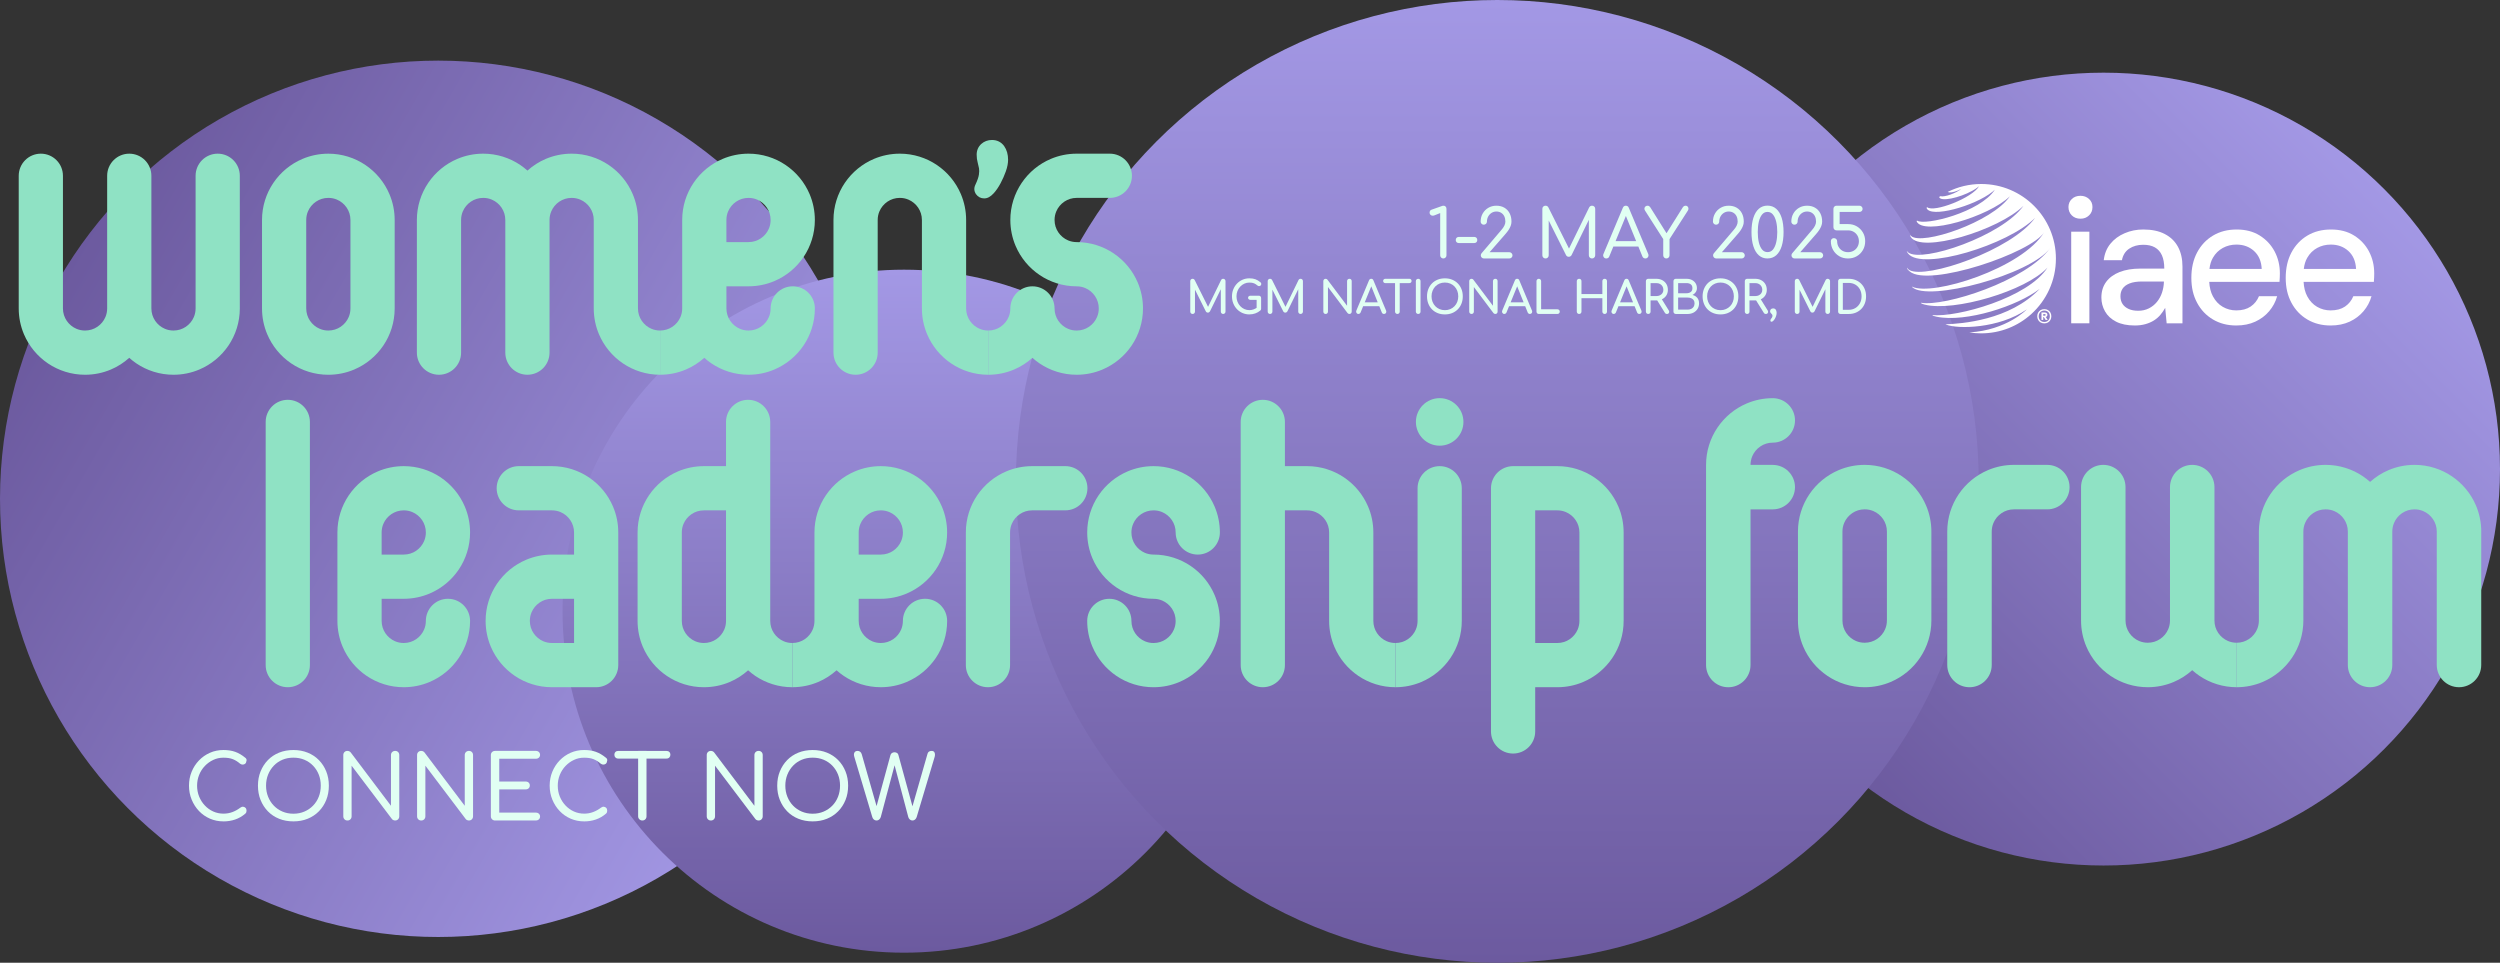 <?xml version="1.0" encoding="UTF-8"?> <svg xmlns="http://www.w3.org/2000/svg" xmlns:xlink="http://www.w3.org/1999/xlink" id="Layer_1" data-name="Layer 1" viewBox="0 0 1998 769.44"><rect x="0" y="0" width="1998" height="769.44" fill="#333333" stroke="none"/><defs><style> .cls-1 { fill: url(#linear-gradient); } .cls-1, .cls-2, .cls-3, .cls-4, .cls-5, .cls-6, .cls-7 { stroke-width: 0px; } .cls-2 { fill: url(#linear-gradient-2); } .cls-3 { fill: url(#linear-gradient-3); } .cls-4 { fill: #8fe2c4; } .cls-5 { fill: #fff; } .cls-6 { fill: url(#linear-gradient-4); } .cls-7 { fill: #e1fff3; } </style><linearGradient id="linear-gradient" x1="1457.16" y1="598.92" x2="1905.21" y2="150.88" gradientUnits="userSpaceOnUse"><stop offset="0" stop-color="#6c5a9f"></stop><stop offset="1" stop-color="#a398e5"></stop></linearGradient><linearGradient id="linear-gradient-2" x1="46.87" y1="223.52" x2="653.52" y2="573.78" gradientUnits="userSpaceOnUse"><stop offset="0" stop-color="#6c5a9f"></stop><stop offset="1" stop-color="#a398e5"></stop></linearGradient><linearGradient id="linear-gradient-3" x1="722.52" y1="761.39" x2="722.52" y2="215.53" xlink:href="#linear-gradient"></linearGradient><linearGradient id="linear-gradient-4" x1="1196.65" y1="0" x2="1196.65" y2="769.44" gradientUnits="userSpaceOnUse"><stop offset="0" stop-color="#a398e5"></stop><stop offset="1" stop-color="#6c5a9f"></stop></linearGradient></defs><g><circle class="cls-1" cx="1681.18" cy="374.9" r="316.82"></circle><circle class="cls-2" cx="350.2" cy="398.65" r="350.2"></circle><circle class="cls-3" cx="722.52" cy="488.46" r="272.93"></circle><circle class="cls-6" cx="1196.65" cy="384.72" r="384.72"></circle></g><g><g><path class="cls-7" d="M953.13,250.92c-.53,0-.97-.18-1.33-.54-.36-.36-.54-.8-.54-1.33v-24.37c0-.55.18-1,.54-1.35.36-.35.8-.52,1.33-.52.72,0,1.27.34,1.66,1.01l11.27,22.57h-1.15l10.98-22.57c.38-.67.94-1.01,1.66-1.01.53,0,.97.17,1.33.52.36.35.54.8.54,1.35v24.37c0,.53-.19.97-.56,1.33s-.81.54-1.31.54-.97-.18-1.33-.54c-.36-.36-.54-.8-.54-1.33v-19.19l.72-.18-9.43,19.22c-.41.62-.95.94-1.62.94-.79,0-1.37-.37-1.73-1.12l-9.32-18.68.72-.18v19.19c0,.53-.18.97-.54,1.33-.36.36-.8.54-1.33.54Z"></path><path class="cls-7" d="M998.49,251.28c-1.94,0-3.76-.37-5.45-1.1-1.69-.73-3.17-1.75-4.43-3.06-1.26-1.31-2.24-2.84-2.95-4.59-.71-1.75-1.06-3.65-1.06-5.69s.35-3.89,1.06-5.63c.71-1.74,1.69-3.26,2.95-4.57,1.26-1.31,2.73-2.33,4.41-3.08,1.68-.74,3.5-1.12,5.47-1.12,1.85,0,3.44.24,4.77.72,1.33.48,2.67,1.27,4.01,2.38.19.14.34.29.45.45.11.16.18.31.22.47.04.16.05.34.05.56,0,.46-.16.84-.49,1.15-.32.31-.72.48-1.19.5-.47.02-.91-.13-1.31-.47-.89-.77-1.81-1.36-2.75-1.76-.95-.41-2.2-.61-3.76-.61-1.42,0-2.75.29-4,.86-1.25.58-2.35,1.37-3.29,2.38-.95,1.01-1.69,2.18-2.21,3.51s-.79,2.75-.79,4.27.26,2.97.79,4.3,1.27,2.5,2.21,3.51c.95,1.01,2.05,1.79,3.29,2.36,1.25.56,2.58.85,4,.85,1.22,0,2.38-.21,3.47-.63,1.09-.42,2.14-1,3.15-1.75.43-.31.86-.45,1.28-.41s.77.2,1.06.5c.29.3.43.71.43,1.24,0,.24-.04.47-.13.7s-.23.44-.45.63c-1.27,1.06-2.65,1.84-4.14,2.36-1.49.52-3.05.77-4.68.77ZM1007.89,246.81l-3.6-.72v-6.44h-4.97c-.53,0-.97-.16-1.33-.47-.36-.31-.54-.71-.54-1.19s.18-.88.54-1.19c.36-.31.8-.47,1.33-.47h6.73c.55,0,1,.17,1.33.52.34.35.5.8.5,1.35v8.6Z"></path><path class="cls-7" d="M1015.01,250.92c-.53,0-.97-.18-1.33-.54-.36-.36-.54-.8-.54-1.33v-24.37c0-.55.18-1,.54-1.35.36-.35.8-.52,1.33-.52.72,0,1.27.34,1.66,1.01l11.27,22.57h-1.15l10.98-22.57c.38-.67.94-1.01,1.66-1.01.53,0,.97.17,1.33.52.36.35.54.8.54,1.35v24.37c0,.53-.19.97-.56,1.33-.37.36-.81.54-1.31.54s-.97-.18-1.33-.54c-.36-.36-.54-.8-.54-1.33v-19.19l.72-.18-9.43,19.22c-.41.62-.95.94-1.62.94-.79,0-1.37-.37-1.73-1.12l-9.32-18.68.72-.18v19.19c0,.53-.18.97-.54,1.33-.36.36-.8.54-1.33.54Z"></path><path class="cls-7" d="M1059.44,250.92c-.53,0-.97-.18-1.31-.54-.35-.36-.52-.8-.52-1.33v-24.37c0-.55.17-1,.52-1.35.35-.35.79-.52,1.31-.52.58,0,1.06.23,1.44.68l15.7,20.88v-19.69c0-.55.18-1,.54-1.35.36-.35.8-.52,1.33-.52s1,.17,1.33.52c.33.35.5.8.5,1.35v24.37c0,.53-.17.97-.5,1.33-.34.36-.78.54-1.33.54-.24,0-.5-.05-.77-.16-.28-.11-.5-.27-.67-.49l-15.7-20.88v19.66c0,.53-.17.97-.52,1.33-.35.36-.8.54-1.35.54Z"></path><path class="cls-7" d="M1085.65,250.92c-.67,0-1.19-.29-1.55-.86-.36-.58-.4-1.19-.11-1.84l10.12-24.16c.36-.84.95-1.26,1.76-1.26.86,0,1.45.42,1.76,1.26l10.15,24.23c.26.67.22,1.28-.13,1.82-.35.54-.87.81-1.57.81-.36,0-.7-.1-1.03-.31-.32-.2-.56-.49-.7-.85l-8.93-22.18h1.01l-9.07,22.18c-.17.38-.41.67-.74.86-.32.19-.65.29-.99.29ZM1087.55,244.72l1.44-3.1h14.11l1.44,3.1h-16.99Z"></path><path class="cls-7" d="M1107.14,226.26c-.5,0-.92-.16-1.24-.49-.32-.32-.49-.74-.49-1.24s.16-.92.49-1.24c.32-.32.74-.49,1.24-.49h19.26c.5,0,.92.16,1.24.49.32.32.49.74.49,1.24s-.16.92-.49,1.24c-.32.32-.74.49-1.24.49h-19.26ZM1116.79,250.92c-.53,0-.97-.18-1.33-.54s-.54-.8-.54-1.33v-26.24h3.74v26.24c0,.53-.18.97-.54,1.33s-.8.54-1.33.54Z"></path><path class="cls-7" d="M1133.42,250.92c-.53,0-.97-.18-1.33-.54-.36-.36-.54-.8-.54-1.33v-24.37c0-.55.18-1,.54-1.35.36-.35.8-.52,1.33-.52s1,.17,1.35.52c.35.35.52.8.52,1.35v24.37c0,.53-.17.97-.52,1.33-.35.36-.8.54-1.35.54Z"></path><path class="cls-7" d="M1154.76,251.28c-2.11,0-4.04-.35-5.8-1.06-1.75-.71-3.26-1.7-4.52-2.99-1.26-1.28-2.24-2.81-2.93-4.57-.7-1.76-1.04-3.7-1.04-5.81s.35-4.04,1.04-5.8c.7-1.75,1.67-3.27,2.93-4.55,1.26-1.28,2.77-2.28,4.52-2.99,1.75-.71,3.68-1.06,5.8-1.06s4.04.35,5.78,1.06c1.74.71,3.25,1.7,4.52,2.99,1.27,1.28,2.26,2.8,2.95,4.55.7,1.75,1.04,3.68,1.04,5.8s-.35,4.05-1.04,5.81c-.7,1.76-1.68,3.29-2.95,4.57-1.27,1.28-2.78,2.28-4.52,2.99-1.74.71-3.67,1.06-5.78,1.06ZM1154.76,247.89c1.56,0,2.99-.28,4.3-.85,1.31-.56,2.44-1.34,3.4-2.34.96-1,1.7-2.17,2.21-3.51.52-1.34.77-2.8.77-4.36s-.26-3.01-.77-4.36c-.52-1.34-1.25-2.51-2.21-3.51-.96-1-2.09-1.77-3.4-2.32-1.31-.55-2.74-.83-4.3-.83s-2.99.28-4.3.83c-1.31.55-2.44,1.33-3.38,2.32-.95,1-1.69,2.17-2.21,3.51-.53,1.34-.79,2.8-.79,4.36s.26,3.01.79,4.36c.53,1.34,1.27,2.51,2.21,3.51.95,1,2.08,1.78,3.38,2.34,1.31.56,2.74.85,4.3.85Z"></path><path class="cls-7" d="M1176.04,250.92c-.53,0-.97-.18-1.31-.54-.35-.36-.52-.8-.52-1.33v-24.37c0-.55.17-1,.52-1.35.35-.35.79-.52,1.31-.52.58,0,1.06.23,1.44.68l15.7,20.88v-19.69c0-.55.18-1,.54-1.35.36-.35.8-.52,1.33-.52s1,.17,1.33.52c.33.35.5.8.5,1.35v24.37c0,.53-.17.97-.5,1.33-.34.36-.78.54-1.33.54-.24,0-.5-.05-.77-.16-.28-.11-.5-.27-.67-.49l-15.7-20.88v19.66c0,.53-.17.97-.52,1.33-.35.36-.8.54-1.35.54Z"></path><path class="cls-7" d="M1202.25,250.92c-.67,0-1.19-.29-1.55-.86-.36-.58-.4-1.19-.11-1.84l10.12-24.16c.36-.84.95-1.26,1.76-1.26.86,0,1.45.42,1.76,1.26l10.15,24.23c.26.67.22,1.28-.13,1.82-.35.54-.87.81-1.57.81-.36,0-.7-.1-1.03-.31-.32-.2-.56-.49-.7-.85l-8.93-22.18h1.01l-9.07,22.18c-.17.38-.41.67-.74.86-.32.19-.65.29-.99.29ZM1204.16,244.72l1.44-3.1h14.11l1.44,3.1h-16.99Z"></path><path class="cls-7" d="M1229.79,250.92c-.53,0-.97-.18-1.31-.54-.35-.36-.52-.8-.52-1.33v-24.37c0-.53.18-.97.54-1.33.36-.36.79-.54,1.3-.54s.97.18,1.33.54c.36.36.54.8.54,1.33v22.5h13.03c.53,0,.97.18,1.33.54s.54.8.54,1.33-.18.97-.54,1.33-.8.54-1.33.54h-14.9Z"></path><path class="cls-7" d="M1262.04,250.92c-.53,0-.97-.18-1.33-.54-.36-.36-.54-.8-.54-1.33v-24.37c0-.55.18-1,.54-1.35.36-.35.8-.52,1.33-.52s1,.17,1.35.52c.35.35.52.8.52,1.35v10.33h16.7v-10.33c0-.55.18-1,.54-1.35.36-.35.8-.52,1.33-.52s1,.17,1.33.52c.34.35.5.8.5,1.35v24.37c0,.53-.17.97-.5,1.33s-.78.54-1.33.54-.97-.18-1.33-.54-.54-.8-.54-1.33v-10.73h-16.7v10.73c0,.53-.17.97-.52,1.33-.35.36-.8.54-1.35.54Z"></path><path class="cls-7" d="M1289.69,250.92c-.67,0-1.19-.29-1.55-.86-.36-.58-.4-1.19-.11-1.84l10.12-24.16c.36-.84.95-1.26,1.76-1.26.86,0,1.45.42,1.76,1.26l10.15,24.23c.26.67.22,1.28-.13,1.82-.35.54-.87.81-1.57.81-.36,0-.7-.1-1.03-.31-.32-.2-.56-.49-.7-.85l-8.93-22.18h1.01l-9.07,22.18c-.17.38-.41.67-.74.86-.32.19-.65.29-.99.29ZM1291.6,244.72l1.44-3.1h14.11l1.44,3.1h-16.99Z"></path><path class="cls-7" d="M1317.27,250.92c-.53,0-.97-.18-1.33-.54-.36-.36-.54-.8-.54-1.33v-24.37c0-.55.18-1,.54-1.35.36-.35.8-.52,1.33-.52h6.48c1.8,0,3.4.38,4.79,1.13,1.39.76,2.48,1.79,3.26,3.11.78,1.32,1.17,2.86,1.17,4.61,0,1.63-.39,3.08-1.17,4.36-.78,1.27-1.87,2.27-3.26,2.99-1.39.72-2.99,1.08-4.79,1.08h-4.61v8.96c0,.53-.17.97-.52,1.33-.35.36-.8.54-1.35.54ZM1319.14,236.62h4.61c1.1,0,2.08-.21,2.92-.63.84-.42,1.5-1.01,1.98-1.76s.72-1.61.72-2.57c0-1.06-.24-1.99-.72-2.81s-1.14-1.45-1.98-1.91c-.84-.46-1.81-.68-2.92-.68h-4.61v10.37ZM1332.21,250.92c-.34,0-.64-.07-.92-.22-.28-.14-.51-.37-.7-.68l-6.48-10.44,3.64-1.04,5.9,9.5c.43.7.49,1.35.18,1.96-.31.61-.85.92-1.62.92Z"></path><path class="cls-7" d="M1339.3,250.92c-.53,0-.97-.18-1.33-.54-.36-.36-.54-.8-.54-1.33v-24.37c0-.55.18-1,.54-1.35.36-.35.8-.52,1.33-.52h8.6c1.63,0,3.07.32,4.3.95,1.24.64,2.21,1.52,2.92,2.65.71,1.13,1.06,2.42,1.06,3.89,0,1.18-.32,2.24-.95,3.19-.64.95-1.51,1.7-2.61,2.25,1.58.38,2.86,1.14,3.82,2.27.96,1.13,1.44,2.6,1.44,4.43,0,1.66-.39,3.12-1.17,4.39-.78,1.27-1.87,2.27-3.26,3.01-1.39.73-2.99,1.1-4.79,1.1h-9.36ZM1341.17,234.36h6.73c1.37,0,2.49-.34,3.37-1.01.88-.67,1.31-1.69,1.31-3.06s-.44-2.38-1.31-3.04c-.88-.66-2-.99-3.37-.99h-6.73v8.1ZM1341.17,247.46h7.49c1.1,0,2.08-.19,2.92-.58.84-.38,1.5-.95,1.98-1.69.48-.74.72-1.67.72-2.77,0-1.03-.24-1.88-.72-2.56-.48-.67-1.14-1.18-1.98-1.53-.84-.35-1.81-.52-2.92-.52h-7.49v9.65Z"></path><path class="cls-7" d="M1375.01,251.28c-2.11,0-4.04-.35-5.8-1.06-1.75-.71-3.26-1.7-4.52-2.99-1.26-1.28-2.24-2.81-2.93-4.57-.7-1.76-1.04-3.7-1.04-5.81s.35-4.04,1.04-5.8c.7-1.75,1.67-3.27,2.93-4.55,1.26-1.28,2.77-2.28,4.52-2.99,1.75-.71,3.68-1.06,5.8-1.06s4.04.35,5.78,1.06c1.74.71,3.25,1.7,4.52,2.99,1.27,1.28,2.26,2.8,2.95,4.55.7,1.75,1.04,3.68,1.04,5.8s-.35,4.05-1.04,5.81c-.7,1.76-1.68,3.29-2.95,4.57-1.27,1.28-2.78,2.28-4.52,2.99-1.74.71-3.67,1.06-5.78,1.06ZM1375.01,247.89c1.56,0,2.99-.28,4.3-.85,1.31-.56,2.44-1.34,3.4-2.34.96-1,1.7-2.17,2.21-3.51.52-1.34.77-2.8.77-4.36s-.26-3.01-.77-4.36c-.52-1.34-1.25-2.51-2.21-3.51-.96-1-2.09-1.77-3.4-2.32-1.31-.55-2.74-.83-4.3-.83s-2.99.28-4.3.83c-1.31.55-2.44,1.33-3.38,2.32-.95,1-1.69,2.17-2.21,3.51-.53,1.34-.79,2.8-.79,4.36s.26,3.01.79,4.36c.53,1.34,1.27,2.51,2.21,3.51.95,1,2.08,1.78,3.38,2.34,1.31.56,2.74.85,4.3.85Z"></path><path class="cls-7" d="M1396.32,250.92c-.53,0-.97-.18-1.33-.54-.36-.36-.54-.8-.54-1.33v-24.37c0-.55.18-1,.54-1.35.36-.35.8-.52,1.33-.52h6.48c1.8,0,3.4.38,4.79,1.13,1.39.76,2.48,1.79,3.26,3.11.78,1.32,1.17,2.86,1.17,4.61,0,1.63-.39,3.08-1.17,4.36-.78,1.27-1.87,2.27-3.26,2.99-1.39.72-2.99,1.08-4.79,1.08h-4.61v8.96c0,.53-.17.97-.52,1.33-.35.36-.8.54-1.35.54ZM1398.19,236.62h4.61c1.1,0,2.08-.21,2.92-.63.84-.42,1.5-1.01,1.98-1.76s.72-1.61.72-2.57c0-1.06-.24-1.99-.72-2.81s-1.14-1.45-1.98-1.91c-.84-.46-1.81-.68-2.92-.68h-4.61v10.37ZM1411.26,250.92c-.34,0-.64-.07-.92-.22-.28-.14-.51-.37-.7-.68l-6.48-10.44,3.64-1.04,5.9,9.5c.43.7.49,1.35.18,1.96-.31.61-.85.92-1.62.92Z"></path><path class="cls-7" d="M1415.8,257.14c-.29,0-.51-.1-.67-.29-.16-.19-.23-.41-.23-.65,0-.48.14-.89.41-1.24.28-.35.55-.73.83-1.13.28-.41.41-.9.41-1.48,0-.41-.1-.74-.29-1.01-.19-.26-.41-.51-.65-.74-.24-.23-.46-.49-.65-.77s-.29-.65-.29-1.08c0-.65.22-1.19.65-1.62.43-.43,1.02-.65,1.76-.65.91,0,1.6.31,2.07.94.47.62.71,1.46.74,2.52,0,.77-.13,1.57-.38,2.41-.25.84-.59,1.62-1.01,2.34-.42.72-.87,1.31-1.35,1.76-.48.46-.94.68-1.37.68Z"></path><path class="cls-7" d="M1436.28,250.92c-.53,0-.97-.18-1.33-.54-.36-.36-.54-.8-.54-1.33v-24.37c0-.55.18-1,.54-1.35.36-.35.8-.52,1.33-.52.72,0,1.27.34,1.66,1.01l11.27,22.57h-1.15l10.98-22.57c.38-.67.94-1.01,1.66-1.01.53,0,.97.17,1.33.52.36.35.54.8.54,1.35v24.37c0,.53-.19.97-.56,1.33-.37.36-.81.54-1.31.54s-.97-.18-1.33-.54c-.36-.36-.54-.8-.54-1.33v-19.19l.72-.18-9.43,19.22c-.41.62-.95.94-1.62.94-.79,0-1.37-.37-1.73-1.12l-9.32-18.68.72-.18v19.19c0,.53-.18.97-.54,1.33-.36.36-.8.54-1.33.54Z"></path><path class="cls-7" d="M1470.91,250.92c-.53,0-.97-.18-1.33-.54-.36-.36-.54-.8-.54-1.33v-24.37c0-.55.18-1,.54-1.35.36-.35.8-.52,1.33-.52h6.52c2.06,0,3.94.34,5.63,1.03s3.16,1.66,4.41,2.92c1.25,1.26,2.21,2.74,2.88,4.45.67,1.7,1.01,3.59,1.01,5.65s-.34,3.95-1.01,5.67-1.63,3.2-2.88,4.46c-1.25,1.26-2.72,2.23-4.41,2.92s-3.57,1.03-5.63,1.03h-6.52ZM1472.79,247.6h4.64c2.02,0,3.8-.46,5.35-1.39,1.55-.92,2.77-2.2,3.65-3.82.89-1.62,1.33-3.47,1.33-5.56s-.44-3.97-1.33-5.58c-.89-1.61-2.11-2.87-3.65-3.78-1.55-.91-3.33-1.37-5.35-1.37h-4.64v21.49Z"></path></g><g><path class="cls-7" d="M1153.49,206.57c-.65,0-1.22-.24-1.73-.73-.5-.49-.76-1.07-.76-1.75v-33.8l-4.48,1.78c-.54.22-1.03.32-1.46.32-.72,0-1.32-.23-1.81-.7-.49-.47-.73-1.04-.73-1.73,0-.54.13-1.03.38-1.46.25-.43.67-.74,1.24-.92l8.37-2.97c.18-.07.37-.13.57-.16.2-.04.37-.05.51-.05.76,0,1.35.23,1.78.7.43.47.65,1.08.65,1.84v37.15c0,.68-.24,1.27-.73,1.75-.49.49-1.09.73-1.81.73Z"></path><path class="cls-7" d="M1165.91,194.26c-.72,0-1.32-.22-1.78-.67-.47-.45-.7-1.03-.7-1.76s.23-1.36.7-1.81c.47-.45,1.06-.68,1.78-.68h12.26c.72,0,1.31.23,1.78.68.47.45.7,1.05.7,1.81s-.23,1.31-.7,1.76c-.47.45-1.06.67-1.78.67h-12.26Z"></path><path class="cls-7" d="M1185.99,206.57c-.72,0-1.32-.24-1.81-.73-.49-.49-.73-1.07-.73-1.75,0-.72.23-1.31.7-1.78l15.71-18.47c1.04-1.15,1.84-2.3,2.4-3.46.56-1.15.84-2.23.84-3.24,0-1.62-.29-3.03-.86-4.24-.58-1.21-1.41-2.15-2.51-2.83-1.1-.68-2.37-1.03-3.81-1.03s-2.74.37-3.89,1.11c-1.15.74-2.05,1.72-2.7,2.94-.65,1.22-.97,2.57-.97,4.05,0,.65-.24,1.22-.73,1.7-.49.49-1.09.73-1.81.73s-1.27-.24-1.75-.73c-.49-.49-.73-1.05-.73-1.7,0-2.45.55-4.63,1.65-6.53,1.1-1.91,2.6-3.42,4.51-4.54,1.91-1.12,4.05-1.67,6.43-1.67s4.52.52,6.32,1.57c1.8,1.04,3.2,2.52,4.21,4.43,1.01,1.91,1.51,4.16,1.51,6.75,0,1.15-.22,2.3-.67,3.46-.45,1.15-1.03,2.25-1.73,3.29-.7,1.04-1.43,2-2.19,2.86l-12.91,14.8h15.77c.72,0,1.32.26,1.81.78.49.52.73,1.11.73,1.75,0,.68-.24,1.27-.73,1.75s-1.09.73-1.81.73h-20.25Z"></path><path class="cls-7" d="M1235.19,206.57c-.72,0-1.32-.24-1.81-.73s-.73-1.09-.73-1.81v-37.1c0-.76.24-1.37.73-1.84.49-.47,1.09-.7,1.81-.7,1.01,0,1.76.45,2.27,1.35l17.39,34.72h-1.78l17.01-34.72c.54-.9,1.3-1.35,2.27-1.35.72,0,1.32.23,1.81.7.49.47.73,1.08.73,1.84v37.1c0,.72-.25,1.32-.76,1.81-.5.49-1.1.73-1.78.73-.72,0-1.32-.24-1.81-.73-.49-.49-.73-1.09-.73-1.81v-30.24l.97-.11-14.8,30.24c-.54.86-1.28,1.3-2.21,1.3-1.08,0-1.85-.52-2.32-1.57l-14.8-29.59,1.08-.27v30.24c0,.72-.24,1.32-.73,1.81s-1.09.73-1.81.73Z"></path><path class="cls-7" d="M1283.73,206.57c-.94,0-1.64-.4-2.11-1.19-.47-.79-.5-1.62-.11-2.48l15.44-36.77c.47-1.15,1.26-1.73,2.38-1.73,1.19,0,2,.58,2.43,1.73l15.5,36.88c.36.86.3,1.67-.19,2.43-.49.76-1.2,1.13-2.13,1.13-.47,0-.92-.13-1.35-.4-.43-.27-.76-.66-.97-1.16l-13.99-34.34h1.57l-14.09,34.34c-.22.54-.54.94-.97,1.19-.43.25-.9.38-1.4.38ZM1286.87,197.01l2-4.27h21.44l1.94,4.27h-25.38Z"></path><path class="cls-7" d="M1331.74,206.57c-.68,0-1.27-.24-1.75-.73-.49-.49-.73-1.09-.73-1.81v-12.96l-14.53-22.73c-.43-.65-.59-1.28-.49-1.89.11-.61.39-1.11.84-1.48.45-.38,1-.57,1.65-.57.54,0,.97.12,1.3.35.32.23.63.57.92,1l14.04,22.41h-2.21l14.15-22.52c.29-.4.61-.7.97-.92.36-.22.79-.32,1.3-.32.61,0,1.12.21,1.51.62.4.41.63.92.7,1.51.07.59-.09,1.2-.49,1.81l-14.63,22.73v12.96c0,.72-.24,1.32-.73,1.81s-1.09.73-1.81.73Z"></path><path class="cls-7" d="M1371.64,206.57c-.72,0-1.32-.24-1.81-.73-.49-.49-.73-1.07-.73-1.75,0-.72.23-1.31.7-1.78l15.71-18.47c1.04-1.15,1.84-2.3,2.4-3.46.56-1.15.84-2.23.84-3.24,0-1.62-.29-3.03-.86-4.24-.58-1.21-1.41-2.15-2.51-2.83-1.1-.68-2.37-1.03-3.81-1.03s-2.74.37-3.89,1.11c-1.15.74-2.05,1.72-2.7,2.94-.65,1.22-.97,2.57-.97,4.05,0,.65-.24,1.22-.73,1.7-.49.49-1.09.73-1.81.73s-1.27-.24-1.75-.73c-.49-.49-.73-1.05-.73-1.7,0-2.45.55-4.63,1.65-6.53,1.1-1.91,2.6-3.42,4.51-4.54,1.91-1.12,4.05-1.67,6.43-1.67s4.52.52,6.32,1.57c1.8,1.04,3.2,2.52,4.21,4.43,1.01,1.91,1.51,4.16,1.51,6.75,0,1.15-.22,2.3-.67,3.46-.45,1.15-1.03,2.25-1.73,3.29-.7,1.04-1.43,2-2.19,2.86l-12.91,14.8h15.77c.72,0,1.32.26,1.81.78.49.52.73,1.11.73,1.75,0,.68-.24,1.27-.73,1.75s-1.09.73-1.81.73h-20.25Z"></path><path class="cls-7" d="M1412.58,206.57c-2.7,0-5-.84-6.91-2.51-1.91-1.67-3.37-4.09-4.37-7.24-1.01-3.15-1.51-6.94-1.51-11.37s.5-8.22,1.51-11.37c1.01-3.15,2.47-5.56,4.37-7.24,1.91-1.67,4.21-2.51,6.91-2.51s5.07.86,6.99,2.56c1.92,1.71,3.38,4.14,4.37,7.29.99,3.15,1.48,6.9,1.48,11.26s-.5,8.11-1.48,11.26c-.99,3.15-2.45,5.58-4.37,7.29-1.93,1.71-4.26,2.56-6.99,2.56ZM1412.58,201.49c1.8,0,3.27-.69,4.4-2.08,1.13-1.39,1.99-3.29,2.56-5.72.58-2.43.86-5.17.86-8.23s-.29-5.81-.86-8.24c-.58-2.43-1.44-4.35-2.59-5.75-1.15-1.4-2.61-2.11-4.37-2.11s-3.17.69-4.32,2.08c-1.15,1.39-2.02,3.29-2.59,5.72-.58,2.43-.86,5.19-.86,8.29s.29,5.85.86,8.26c.58,2.41,1.44,4.31,2.59,5.7,1.15,1.39,2.59,2.08,4.32,2.08Z"></path><path class="cls-7" d="M1434.28,206.57c-.72,0-1.32-.24-1.81-.73-.49-.49-.73-1.07-.73-1.75,0-.72.23-1.31.7-1.78l15.71-18.47c1.04-1.15,1.84-2.3,2.4-3.46.56-1.15.84-2.23.84-3.24,0-1.62-.29-3.03-.86-4.24-.58-1.21-1.41-2.15-2.51-2.83-1.1-.68-2.37-1.03-3.81-1.03s-2.74.37-3.89,1.11c-1.15.74-2.05,1.72-2.7,2.94-.65,1.22-.97,2.57-.97,4.05,0,.65-.24,1.22-.73,1.7-.49.49-1.09.73-1.81.73s-1.27-.24-1.75-.73c-.49-.49-.73-1.05-.73-1.7,0-2.45.55-4.63,1.65-6.53,1.1-1.91,2.6-3.42,4.51-4.54,1.91-1.12,4.05-1.67,6.43-1.67s4.52.52,6.32,1.57c1.8,1.04,3.2,2.52,4.21,4.43,1.01,1.91,1.51,4.16,1.51,6.75,0,1.15-.22,2.3-.67,3.46-.45,1.15-1.03,2.25-1.73,3.29-.7,1.04-1.43,2-2.19,2.86l-12.91,14.8h15.77c.72,0,1.32.26,1.81.78.49.52.73,1.11.73,1.75,0,.68-.24,1.27-.73,1.75s-1.09.73-1.81.73h-20.25Z"></path><path class="cls-7" d="M1476.89,206.57c-2.59,0-4.91-.6-6.97-1.81-2.05-1.21-3.68-2.85-4.89-4.94-1.21-2.09-1.81-4.43-1.81-7.02,0-.72.23-1.31.7-1.78.47-.47,1.04-.7,1.73-.7.72,0,1.33.23,1.84.7.5.47.76,1.06.76,1.78,0,1.66.38,3.15,1.13,4.48.76,1.33,1.79,2.38,3.11,3.13,1.31.76,2.8,1.13,4.45,1.13s3.14-.38,4.46-1.13c1.31-.76,2.35-1.8,3.11-3.13.76-1.33,1.13-2.83,1.13-4.48s-.38-3.14-1.13-4.46c-.76-1.31-1.79-2.35-3.11-3.1s-2.8-1.13-4.46-1.13h-9.18c-.72,0-1.31-.24-1.78-.73-.47-.49-.7-1.09-.7-1.81v-14.63c0-.72.23-1.32.7-1.81.47-.49,1.06-.73,1.78-.73h18.36c.68,0,1.27.25,1.75.76.49.5.73,1.1.73,1.78s-.23,1.22-.7,1.7c-.47.49-1.06.73-1.78.73h-15.88v9.72h6.7c2.63,0,4.97.6,7.02,1.81,2.05,1.21,3.68,2.84,4.89,4.91,1.21,2.07,1.81,4.4,1.81,6.99s-.6,4.98-1.81,7.05c-1.21,2.07-2.83,3.71-4.89,4.91-2.05,1.21-4.41,1.81-7.07,1.81Z"></path></g></g><g><g><path class="cls-4" d="M489.95,404.91c-4.04-9.54-10.74-17.59-19.19-23.31-8.44-5.71-18.73-9.07-29.65-9.06h-26.51c-9.76,0-17.67,7.91-17.67,17.67s7.91,17.67,17.67,17.67h0s26.51,0,26.51,0c2.49,0,4.77.49,6.87,1.38,3.15,1.33,5.88,3.59,7.79,6.42,1.91,2.84,3,6.15,3.01,9.87v17.67h-17.67c-7.27,0-14.29,1.48-20.64,4.17-9.54,4.04-17.59,10.73-23.31,19.18-5.71,8.44-9.07,18.73-9.06,29.65,0,7.27,1.48,14.29,4.17,20.64,4.04,9.54,10.74,17.59,19.19,23.31,8.44,5.71,18.73,9.07,29.65,9.06h35.34c4.65,0,9.2-1.88,12.49-5.17,3.29-3.29,5.18-7.84,5.18-12.49v-106.01c0-7.27-1.48-14.29-4.17-20.64ZM441.12,513.89c-2.49,0-4.77-.49-6.87-1.38-3.15-1.33-5.88-3.59-7.79-6.42-1.91-2.84-3-6.15-3.01-9.87,0-2.49.49-4.77,1.38-6.87,1.33-3.15,3.59-5.88,6.42-7.79,2.84-1.91,6.15-3,9.87-3.01h17.67v35.34h-17.67Z"></path><path class="cls-4" d="M322.67,478.55c7.27,0,14.29-1.48,20.64-4.17,9.54-4.04,17.59-10.73,23.31-19.18,5.71-8.44,9.07-18.73,9.06-29.65,0-7.27-1.48-14.29-4.17-20.64-4.04-9.54-10.74-17.59-19.19-23.31-8.44-5.71-18.73-9.07-29.65-9.06-7.27,0-14.29,1.48-20.64,4.17-9.54,4.04-17.59,10.73-23.31,19.19-5.71,8.44-9.07,18.73-9.06,29.64h0s0,0,0,0v35.34h0v35.34c0,7.27,1.48,14.29,4.17,20.64,4.04,9.54,10.74,17.59,19.19,23.31,8.44,5.71,18.73,9.07,29.65,9.06,7.27,0,14.29-1.48,20.64-4.17,9.54-4.04,17.59-10.74,23.31-19.19,5.71-8.44,9.07-18.73,9.06-29.65,0-9.76-7.91-17.67-17.67-17.67s-17.67,7.91-17.67,17.67c0,2.49-.49,4.77-1.38,6.87-1.33,3.15-3.59,5.88-6.42,7.79-2.84,1.91-6.15,3-9.87,3.01-2.49,0-4.77-.49-6.87-1.38-3.15-1.33-5.88-3.59-7.79-6.42-1.91-2.84-3-6.15-3.01-9.87v-17.67h17.67ZM305,425.55c0-2.49.49-4.77,1.38-6.87,1.33-3.15,3.59-5.88,6.42-7.79,2.84-1.91,6.15-3,9.87-3.01,2.49,0,4.77.49,6.87,1.38,3.15,1.33,5.88,3.59,7.79,6.42,1.91,2.84,3,6.15,3.01,9.87,0,2.49-.49,4.77-1.38,6.87-1.33,3.15-3.59,5.88-6.42,7.79-2.84,1.91-6.15,3-9.87,3.01h-17.67v-17.67Z"></path><path class="cls-4" d="M247.67,531.56v-194.36c0-9.76-7.91-17.67-17.67-17.67s-17.67,7.91-17.67,17.67v194.36c0,9.76,7.91,17.67,17.67,17.67s17.67-7.91,17.67-17.67"></path><path class="cls-4" d="M626.37,512.51c-3.15-1.33-5.88-3.59-7.79-6.42-1.91-2.84-3-6.15-3.01-9.87v-159.02c0-9.76-7.91-17.67-17.67-17.67s-17.67,7.91-17.67,17.67v35.34h-17.67c-7.27,0-14.29,1.48-20.64,4.17-9.54,4.04-17.59,10.73-23.31,19.19-5.71,8.44-9.07,18.73-9.06,29.65v70.67c0,7.27,1.48,14.29,4.17,20.64,4.04,9.54,10.74,17.59,19.19,23.31,8.44,5.71,18.73,9.07,29.65,9.06,7.27,0,14.29-1.48,20.64-4.17,5.44-2.3,10.37-5.49,14.69-9.36,1.8,1.61,3.7,3.11,5.7,4.47,8.44,5.71,18.73,9.07,29.65,9.06v-35.34c-2.49,0-4.77-.49-6.87-1.38ZM580.24,496.22c0,2.49-.49,4.77-1.38,6.87-1.33,3.15-3.59,5.88-6.42,7.79-2.84,1.91-6.15,3-9.87,3.01-2.49,0-4.77-.49-6.87-1.38-3.15-1.33-5.88-3.59-7.79-6.42-1.91-2.84-3-6.15-3.01-9.87v-70.67c0-2.49.49-4.77,1.38-6.87,1.33-3.15,3.59-5.88,6.42-7.79,2.84-1.91,6.15-3,9.87-3.01h17.67v88.34Z"></path><path class="cls-4" d="M739.26,478.55c-9.76,0-17.67,7.91-17.67,17.67,0,2.49-.49,4.77-1.38,6.87-1.33,3.15-3.59,5.88-6.42,7.79-2.84,1.91-6.15,3-9.86,3.01-2.49,0-4.77-.49-6.87-1.38-3.15-1.33-5.88-3.59-7.79-6.42-1.91-2.84-3-6.15-3.01-9.87v-17.67h17.67c7.27,0,14.29-1.48,20.64-4.17,9.53-4.04,17.59-10.73,23.31-19.18,5.71-8.44,9.07-18.73,9.06-29.65,0-7.27-1.48-14.29-4.17-20.64-4.04-9.54-10.74-17.59-19.19-23.31-8.44-5.71-18.73-9.07-29.65-9.06-7.27,0-14.29,1.48-20.64,4.17-9.54,4.04-17.59,10.73-23.31,19.19-5.71,8.44-9.07,18.73-9.06,29.64h0v35.34s0,0,0,0c0,0,0,0,0,0v35.33c0,2.49-.49,4.77-1.38,6.87-1.33,3.15-3.59,5.88-6.42,7.79-2.84,1.91-6.15,3-9.87,3.01v35.34c7.27,0,14.29-1.48,20.64-4.17,5.44-2.3,10.37-5.49,14.69-9.36,1.8,1.61,3.7,3.11,5.71,4.47,8.44,5.71,18.73,9.07,29.65,9.06,7.27,0,14.29-1.48,20.64-4.17,9.53-4.04,17.59-10.74,23.31-19.19,5.71-8.44,9.07-18.73,9.06-29.65,0-9.76-7.91-17.67-17.67-17.67ZM686.26,425.55c0-2.49.49-4.77,1.38-6.87,1.33-3.15,3.59-5.88,6.42-7.79,2.84-1.91,6.15-3,9.87-3.01,2.49,0,4.77.49,6.87,1.38,3.15,1.33,5.88,3.59,7.79,6.42,1.91,2.84,3,6.15,3.01,9.87,0,2.49-.49,4.77-1.38,6.87-1.33,3.15-3.59,5.88-6.42,7.79-2.84,1.91-6.15,3-9.87,3.01h-17.67v-17.67Z"></path><path class="cls-4" d="M1115.25,513.89c-2.49,0-4.77-.49-6.87-1.38-3.15-1.33-5.88-3.59-7.79-6.42-1.91-2.84-3-6.15-3.01-9.87v-70.67c0-7.27-1.48-14.29-4.17-20.64-4.04-9.54-10.74-17.59-19.19-23.31-8.44-5.71-18.73-9.07-29.65-9.06h-17.67v-35.34c0-9.76-7.91-17.67-17.67-17.67s-17.67,7.91-17.67,17.67v194.36c0,9.76,7.91,17.67,17.67,17.67s17.67-7.91,17.67-17.67v-123.68h17.67c2.49,0,4.77.49,6.87,1.38,3.15,1.33,5.88,3.59,7.79,6.42,1.91,2.84,3,6.15,3.01,9.87v70.67c0,7.27,1.48,14.29,4.17,20.64,4.04,9.54,10.73,17.59,19.18,23.31,8.44,5.71,18.73,9.07,29.65,9.06v-35.34Z"></path><path class="cls-4" d="M1169.58,337.2c0,10.49-8.5,18.99-19,18.99s-18.99-8.5-18.99-18.99,8.5-19,18.99-19,19,8.5,19,19ZM1150.59,372.54c-9.76,0-17.67,7.91-17.67,17.67v106.01c0,2.49-.49,4.77-1.38,6.87-1.33,3.15-3.59,5.88-6.42,7.79-2.84,1.91-6.15,3-9.87,3.01v35.34c7.27,0,14.29-1.48,20.64-4.17,9.54-4.04,17.59-10.74,23.31-19.19,5.71-8.44,9.07-18.73,9.06-29.65v-106.01c0-9.76-7.91-17.67-17.67-17.67Z"></path><path class="cls-4" d="M851.41,372.54h-26.5s0,0,0,0c-7.27,0-14.29,1.48-20.64,4.17-9.54,4.04-17.59,10.73-23.31,19.18-5.71,8.44-9.07,18.73-9.06,29.65v106.02c0,9.76,7.91,17.67,17.67,17.67s17.67-7.91,17.67-17.67h0v-106.02c0-2.49.49-4.77,1.38-6.87,1.33-3.15,3.59-5.88,6.42-7.79,2.84-1.91,6.15-3,9.87-3.01h26.5c9.76,0,17.67-7.91,17.67-17.67,0-9.76-7.91-17.67-17.67-17.67Z"></path><path class="cls-4" d="M912.04,410.89c2.84-1.91,6.15-3,9.87-3.01,2.49,0,4.77.49,6.87,1.38,3.15,1.33,5.88,3.59,7.79,6.42,1.91,2.84,3,6.15,3.01,9.87,0,9.76,7.91,17.67,17.67,17.67s17.67-7.91,17.67-17.67h0c0-7.27-1.48-14.29-4.17-20.64-4.04-9.54-10.74-17.59-19.19-23.31-8.44-5.71-18.73-9.07-29.65-9.06-7.27,0-14.29,1.48-20.64,4.17-9.54,4.04-17.59,10.74-23.31,19.19-5.71,8.44-9.07,18.73-9.06,29.65,0,7.27,1.48,14.29,4.17,20.64,4.04,9.54,10.74,17.59,19.19,23.31,8.44,5.71,18.73,9.07,29.65,9.06.02,0,.05,0,.07,0,2.46.01,4.72.5,6.8,1.38,3.15,1.33,5.88,3.59,7.79,6.42,1.91,2.84,3,6.15,3.01,9.87,0,2.49-.49,4.77-1.38,6.87-1.33,3.15-3.59,5.88-6.42,7.79-2.84,1.91-6.15,3-9.87,3.01-2.49,0-4.77-.49-6.87-1.38-3.15-1.33-5.88-3.59-7.79-6.42-1.91-2.84-3-6.15-3.01-9.87,0-9.76-7.91-17.67-17.67-17.67s-17.67,7.91-17.67,17.67c0,7.27,1.48,14.29,4.17,20.64,4.04,9.54,10.73,17.59,19.18,23.31,8.44,5.71,18.73,9.07,29.65,9.06,7.27,0,14.29-1.48,20.64-4.17,9.54-4.04,17.59-10.73,23.31-19.19,5.71-8.44,9.07-18.73,9.06-29.65,0-7.27-1.48-14.29-4.17-20.64-4.04-9.54-10.74-17.59-19.19-23.31-8.44-5.71-18.73-9.07-29.65-9.06-.02,0-.05,0-.07,0-2.46-.01-4.72-.5-6.8-1.38-3.15-1.33-5.88-3.59-7.79-6.42-1.91-2.84-3-6.15-3.01-9.87,0-2.49.49-4.77,1.38-6.87,1.33-3.15,3.59-5.88,6.42-7.79Z"></path><path class="cls-4" d="M1274.25,381.6c-8.44-5.71-18.73-9.07-29.65-9.06h-35.34c-4.65,0-9.2,1.89-12.49,5.18-3.29,3.29-5.18,7.84-5.18,12.49v194.36c0,9.76,7.91,17.67,17.67,17.67s17.67-7.91,17.67-17.67v-35.34h17.67c7.27,0,14.29-1.48,20.64-4.17,9.54-4.04,17.59-10.73,23.31-19.19,5.71-8.44,9.07-18.73,9.06-29.65v-70.67c0-7.27-1.48-14.29-4.17-20.64-4.04-9.54-10.73-17.59-19.19-23.31ZM1262.27,496.22c0,2.49-.49,4.77-1.38,6.87-1.33,3.15-3.59,5.88-6.42,7.79-2.84,1.91-6.15,3-9.87,3.01h-17.67v-106.01h17.67c2.49,0,4.77.49,6.87,1.38,3.15,1.33,5.88,3.59,7.79,6.42,1.91,2.84,3,6.15,3.01,9.87v70.67Z"></path></g><g><path class="cls-4" d="M633.55,228.82c-9.76,0-17.67,7.91-17.67,17.67,0,2.49-.49,4.77-1.38,6.87-1.33,3.15-3.59,5.88-6.42,7.79-2.84,1.91-6.15,3-9.86,3.01-2.49,0-4.77-.49-6.87-1.38-3.15-1.33-5.88-3.59-7.79-6.42-1.91-2.84-3-6.15-3.01-9.87v-17.67h17.67c7.27,0,14.29-1.48,20.64-4.17,9.53-4.04,17.59-10.73,23.31-19.18,5.71-8.44,9.07-18.73,9.06-29.65,0-7.27-1.48-14.29-4.17-20.64-4.04-9.54-10.74-17.59-19.19-23.31-8.44-5.71-18.73-9.07-29.65-9.06-7.27,0-14.29,1.48-20.64,4.17-9.54,4.04-17.59,10.73-23.31,19.19-5.71,8.44-9.07,18.73-9.06,29.64h0v35.34s0,0,0,0c0,0,0,0,0,0v35.33c0,2.49-.49,4.77-1.38,6.87-1.33,3.15-3.59,5.88-6.42,7.79-2.84,1.91-6.15,3-9.87,3.01v35.34c7.27,0,14.29-1.48,20.64-4.17,5.44-2.3,10.37-5.49,14.69-9.36,1.8,1.61,3.7,3.11,5.71,4.47,8.44,5.71,18.73,9.07,29.65,9.06,7.27,0,14.29-1.48,20.64-4.17,9.53-4.04,17.59-10.74,23.31-19.19,5.71-8.44,9.07-18.73,9.06-29.65,0-9.76-7.91-17.67-17.67-17.67ZM580.54,175.82c0-2.49.49-4.77,1.38-6.87,1.33-3.15,3.59-5.88,6.42-7.79,2.84-1.91,6.15-3,9.87-3.01,2.49,0,4.77.49,6.87,1.38,3.15,1.33,5.88,3.59,7.79,6.42,1.91,2.84,3,6.15,3.01,9.87,0,2.49-.49,4.77-1.38,6.87-1.33,3.15-3.59,5.88-6.42,7.79-2.84,1.91-6.15,3-9.87,3.01h-17.67v-17.67Z"></path><path class="cls-4" d="M527.53,264.16c-2.49,0-4.77-.49-6.87-1.38-3.15-1.33-5.88-3.59-7.79-6.42-1.91-2.84-3-6.15-3.01-9.87v-70.67c0-7.27-1.48-14.29-4.17-20.64-4.04-9.54-10.74-17.59-19.19-23.31-8.44-5.71-18.73-9.07-29.65-9.06-7.27,0-14.29,1.48-20.64,4.17-5.44,2.3-10.37,5.49-14.68,9.36-1.8-1.61-3.7-3.11-5.71-4.47-8.44-5.71-18.73-9.07-29.65-9.06-7.27,0-14.29,1.48-20.64,4.17-9.53,4.04-17.59,10.73-23.31,19.19-5.71,8.44-9.07,18.73-9.06,29.65v106.01c0,9.76,7.91,17.67,17.67,17.67s17.67-7.91,17.67-17.67v-106.01c0-2.49.49-4.77,1.38-6.87,1.33-3.15,3.59-5.88,6.42-7.79,2.84-1.91,6.15-3,9.87-3.01,2.49,0,4.77.49,6.87,1.38,3.15,1.33,5.88,3.59,7.79,6.42,1.9,2.84,2.99,6.13,3.01,9.85,0,0,0,.01,0,.02v106.01c0,9.76,7.91,17.67,17.67,17.67h0c9.76,0,17.67-7.91,17.67-17.67h0v-106.01s0-.02,0-.02c0-2.48.5-4.75,1.38-6.85,1.33-3.15,3.59-5.88,6.42-7.79,2.84-1.91,6.15-3,9.87-3.01,2.49,0,4.77.49,6.87,1.38,3.15,1.33,5.88,3.59,7.79,6.42,1.91,2.84,3,6.15,3.01,9.87v70.67c0,7.27,1.48,14.29,4.17,20.64,4.04,9.54,10.73,17.59,19.19,23.31,8.44,5.71,18.73,9.07,29.65,9.06v-35.34Z"></path><path class="cls-4" d="M789.8,264.16c-2.49,0-4.77-.49-6.87-1.38-3.15-1.33-5.88-3.59-7.79-6.42-1.91-2.84-3-6.15-3.01-9.87v-70.67c0-7.27-1.48-14.29-4.17-20.64-4.04-9.54-10.74-17.59-19.19-23.31-8.44-5.71-18.73-9.07-29.65-9.06-7.27,0-14.29,1.48-20.64,4.17-9.54,4.04-17.59,10.73-23.31,19.19-5.71,8.44-9.07,18.73-9.06,29.65v106.01c0,9.76,7.91,17.67,17.67,17.67s17.67-7.91,17.67-17.67v-106.01c0-2.49.49-4.77,1.38-6.87,1.33-3.15,3.59-5.88,6.42-7.79,2.84-1.91,6.15-3,9.87-3.01,2.49,0,4.77.49,6.87,1.38,3.15,1.33,5.88,3.59,7.79,6.42,1.91,2.84,3,6.15,3.01,9.87v70.67c0,7.27,1.48,14.29,4.17,20.64,4.04,9.54,10.73,17.59,19.18,23.31,8.44,5.71,18.73,9.07,29.65,9.06v-35.34Z"></path><path class="cls-4" d="M292.06,131.88c-8.44-5.71-18.73-9.07-29.65-9.06-7.27,0-14.29,1.48-20.64,4.17-9.54,4.04-17.59,10.74-23.31,19.19-5.71,8.44-9.07,18.73-9.06,29.65v70.67c0,7.27,1.48,14.29,4.17,20.64,4.04,9.54,10.73,17.59,19.19,23.31,8.44,5.71,18.73,9.07,29.65,9.06,7.27,0,14.29-1.48,20.64-4.17,9.54-4.04,17.59-10.73,23.31-19.19,5.71-8.44,9.07-18.73,9.06-29.65v-70.67c0-7.27-1.48-14.29-4.17-20.64-4.04-9.54-10.74-17.59-19.19-23.31ZM280.08,246.49c0,2.49-.49,4.77-1.38,6.87-1.33,3.15-3.59,5.88-6.42,7.79-2.84,1.91-6.15,3-9.87,3.01-2.49,0-4.77-.49-6.87-1.38-3.15-1.33-5.88-3.59-7.79-6.42-1.91-2.84-3-6.15-3.01-9.87v-70.67c0-2.49.49-4.77,1.38-6.87,1.33-3.15,3.59-5.88,6.42-7.79,2.84-1.91,6.15-3,9.87-3.01,2.49,0,4.77.49,6.87,1.38,3.15,1.33,5.88,3.59,7.79,6.42,1.91,2.84,3,6.15,3.01,9.87v70.67Z"></path><path class="cls-4" d="M173.99,122.81c-9.76,0-17.67,7.91-17.67,17.67h0v106.01c0,2.49-.49,4.77-1.38,6.87-1.33,3.15-3.59,5.88-6.42,7.79-2.84,1.91-6.15,3-9.87,3.01-2.49,0-4.77-.49-6.87-1.38-3.15-1.33-5.88-3.59-7.79-6.42-1.9-2.84-2.99-6.13-3.01-9.85,0,0,0-.01,0-.02v-106.01c0-9.76-7.91-17.67-17.67-17.67h0c-9.76,0-17.67,7.91-17.67,17.67v106.01s0,.02,0,.02c0,2.48-.5,4.75-1.38,6.85-1.33,3.15-3.59,5.88-6.42,7.79-2.84,1.91-6.15,3-9.87,3.01-2.49,0-4.77-.49-6.87-1.38-3.15-1.33-5.88-3.59-7.79-6.42-1.91-2.84-3-6.15-3.01-9.87v-106.01c0-9.76-7.91-17.67-17.67-17.67s-17.67,7.91-17.67,17.67v106.01c0,7.27,1.48,14.29,4.17,20.64,4.04,9.54,10.74,17.59,19.19,23.31,8.44,5.71,18.73,9.07,29.65,9.06,7.27,0,14.29-1.48,20.64-4.17,5.44-2.3,10.37-5.49,14.68-9.36,1.8,1.61,3.7,3.11,5.71,4.47,8.44,5.71,18.73,9.07,29.65,9.06,7.27,0,14.29-1.48,20.64-4.17,9.53-4.04,17.59-10.73,23.31-19.19,5.71-8.44,9.07-18.73,9.06-29.65v-106.01c0-9.76-7.91-17.67-17.67-17.67Z"></path><path class="cls-4" d="M909.31,225.86c-4.04-9.54-10.73-17.59-19.19-23.31-8.44-5.71-18.73-9.07-29.65-9.06-.02,0-.05,0-.07,0-2.46-.01-4.72-.5-6.8-1.38-3.15-1.33-5.88-3.59-7.79-6.42-1.91-2.84-3-6.15-3.01-9.87,0-2.49.49-4.77,1.38-6.87,1.33-3.15,3.59-5.88,6.42-7.79,2.84-1.91,6.15-3,9.87-3.01h26.5c9.76,0,17.67-7.91,17.67-17.67s-7.91-17.67-17.67-17.67h0s-26.5,0-26.5,0c-7.27,0-14.29,1.48-20.64,4.17-9.54,4.04-17.59,10.74-23.31,19.19-5.71,8.44-9.07,18.73-9.06,29.65,0,7.27,1.48,14.29,4.17,20.64,4.04,9.54,10.73,17.59,19.19,23.31,8.44,5.71,18.73,9.07,29.65,9.06.02,0,.05,0,.07,0,2.46.01,4.72.5,6.8,1.38,3.15,1.33,5.88,3.59,7.79,6.42,1.91,2.84,3,6.15,3.01,9.87,0,2.49-.49,4.77-1.38,6.87-1.33,3.15-3.59,5.88-6.42,7.79-2.84,1.91-6.15,3-9.87,3.01-2.49,0-4.77-.49-6.87-1.38-3.15-1.33-5.88-3.59-7.79-6.42-1.91-2.84-3-6.15-3.01-9.87,0-9.76-7.91-17.67-17.67-17.67s-17.67,7.91-17.67,17.67c0,2.49-.49,4.77-1.38,6.87-1.33,3.15-3.59,5.88-6.42,7.79-2.84,1.91-6.15,3-9.87,3.01v35.34c7.27,0,14.29-1.48,20.64-4.17,5.44-2.3,10.37-5.49,14.69-9.36,1.8,1.61,3.7,3.11,5.7,4.46,8.44,5.71,18.73,9.07,29.65,9.06,7.27,0,14.29-1.48,20.64-4.17,9.54-4.04,17.59-10.73,23.31-19.19,5.71-8.44,9.07-18.73,9.06-29.65,0-7.27-1.48-14.29-4.17-20.64Z"></path><path class="cls-4" d="M802.58,116.84c-2.3-3.26-5.68-4.97-9.77-4.97-3.33,0-6.21,1.07-8.56,3.17-2.42,2.18-3.7,5.14-3.7,8.58,0,2.3.28,4.44.82,6.35.42,1.48.78,3.03,1.06,4.6.24,1.31.2,2.99-.09,5-.3,2.04-1.25,4.77-2.81,8.09-1.28,2.58-1.09,5.26.52,7.56,1.52,2.16,3.82,3.35,6.49,3.35s5.07-1.32,7.57-4.05c1.97-2.14,3.85-4.87,5.56-8.09,1.66-3.12,3.06-6.3,4.18-9.46,1.2-3.38,1.81-6.5,1.81-9.25,0-4.31-1.04-7.97-3.09-10.88Z"></path></g><g><path class="cls-4" d="M1416.8,371.52h-17.77c0-2.5.5-4.8,1.39-6.91,1.34-3.17,3.61-5.92,6.46-7.83,2.86-1.92,6.18-3.02,9.92-3.02,9.81,0,17.77-7.96,17.77-17.77s-7.96-17.77-17.77-17.77h0c-7.31,0-14.37,1.49-20.76,4.2-9.59,4.06-17.7,10.8-23.44,19.3-5.75,8.49-9.12,18.84-9.12,29.82v159.94c0,9.81,7.96,17.77,17.77,17.77s17.77-7.96,17.77-17.77v-106.62s0-17.77,0-17.77h17.77c9.81,0,17.77-7.96,17.77-17.77s-7.96-17.77-17.77-17.77Z"></path><path class="cls-4" d="M1983.03,424.84c0-7.31-1.49-14.37-4.2-20.76-4.06-9.59-10.8-17.7-19.3-23.44-8.49-5.75-18.84-9.12-29.82-9.12-7.31,0-14.37,1.49-20.76,4.2-5.47,2.32-10.43,5.52-14.77,9.41-1.81-1.62-3.72-3.13-5.74-4.49-8.49-5.75-18.84-9.12-29.82-9.12-7.31,0-14.37,1.49-20.76,4.2-9.59,4.06-17.69,10.8-23.44,19.3-5.75,8.49-9.12,18.84-9.12,29.82v71.08c0,2.5-.5,4.8-1.39,6.91-1.34,3.17-3.61,5.92-6.46,7.83-2.86,1.92-6.18,3.02-9.92,3.03v35.54c7.31,0,14.37-1.49,20.76-4.2,9.59-4.06,17.7-10.8,23.44-19.3,5.75-8.49,9.12-18.84,9.12-29.82v-71.08c0-2.5.5-4.8,1.39-6.91,1.34-3.17,3.61-5.92,6.46-7.84,2.86-1.92,6.18-3.02,9.92-3.02,2.5,0,4.79.5,6.91,1.39,3.17,1.34,5.92,3.61,7.84,6.46,1.92,2.85,3.01,6.17,3.02,9.9,0,0,0,.01,0,.02v106.62c0,9.81,7.96,17.77,17.77,17.77h0c9.81,0,17.77-7.96,17.77-17.77v-106.62s0-.02,0-.02c0-2.49.5-4.78,1.39-6.89,1.34-3.17,3.61-5.92,6.46-7.84,2.86-1.92,6.18-3.02,9.92-3.02,2.5,0,4.79.5,6.91,1.39,3.17,1.34,5.92,3.61,7.84,6.46,1.92,2.86,3.02,6.18,3.02,9.92v106.62c0,9.81,7.96,17.77,17.77,17.77s17.77-7.96,17.77-17.77v-106.62Z"></path><path class="cls-4" d="M1520.06,380.64c-8.49-5.75-18.84-9.12-29.82-9.12-7.31,0-14.37,1.49-20.76,4.2-9.59,4.06-17.69,10.8-23.44,19.3-5.75,8.49-9.12,18.84-9.12,29.82v71.08c0,7.31,1.49,14.37,4.2,20.76,4.06,9.59,10.8,17.7,19.3,23.44,8.49,5.75,18.84,9.12,29.82,9.12,7.31,0,14.37-1.49,20.76-4.2,9.59-4.06,17.7-10.8,23.44-19.3,5.75-8.49,9.12-18.84,9.12-29.82v-71.08c0-7.31-1.49-14.37-4.2-20.76-4.06-9.59-10.8-17.7-19.3-23.44ZM1508.01,495.92c0,2.5-.5,4.8-1.39,6.91-1.34,3.17-3.61,5.92-6.46,7.83-2.86,1.92-6.18,3.02-9.92,3.02-2.5,0-4.8-.5-6.91-1.39-3.17-1.34-5.92-3.61-7.83-6.46-1.92-2.86-3.02-6.18-3.02-9.92v-71.08c0-2.5.5-4.8,1.39-6.91,1.34-3.17,3.61-5.92,6.46-7.84,2.86-1.92,6.18-3.02,9.92-3.03,2.5,0,4.79.5,6.91,1.39,3.17,1.34,5.92,3.61,7.84,6.46,1.92,2.86,3.02,6.18,3.02,9.92v71.08Z"></path><path class="cls-4" d="M1636.21,371.52h-26.65s0,0,0,0c-7.31,0-14.37,1.49-20.76,4.2-9.59,4.06-17.7,10.8-23.44,19.3-5.75,8.49-9.12,18.84-9.11,29.82v106.63c0,9.81,7.96,17.77,17.77,17.77s17.77-7.96,17.77-17.77h0v-106.63c0-2.5.5-4.79,1.39-6.91,1.33-3.17,3.61-5.91,6.46-7.83,2.86-1.92,6.18-3.02,9.92-3.02h26.66c9.81,0,17.77-7.96,17.77-17.77,0-9.81-7.96-17.77-17.77-17.77Z"></path><path class="cls-4" d="M1787.55,513.69c-2.5,0-4.8-.5-6.91-1.39-3.17-1.34-5.92-3.61-7.83-6.46-1.92-2.86-3.02-6.18-3.02-9.92v-106.62c0-9.81-7.96-17.77-17.77-17.77s-17.77,7.96-17.77,17.77v106.62c0,2.5-.5,4.8-1.39,6.91-1.34,3.17-3.61,5.92-6.46,7.83-2.86,1.92-6.18,3.02-9.92,3.02-2.5,0-4.8-.5-6.91-1.39-3.17-1.34-5.92-3.61-7.83-6.46-1.92-2.86-3.02-6.18-3.03-9.92v-106.62c0-9.81-7.96-17.77-17.77-17.77s-17.77,7.96-17.77,17.77h0v106.62c0,7.31,1.49,14.37,4.2,20.76,4.06,9.59,10.8,17.7,19.3,23.44,8.49,5.75,18.84,9.12,29.82,9.12,7.31,0,14.37-1.49,20.76-4.2,5.47-2.32,10.43-5.52,14.77-9.41,1.81,1.62,3.72,3.13,5.74,4.49,8.49,5.75,18.84,9.12,29.82,9.12v-35.54Z"></path></g></g><g><path class="cls-7" d="M178.6,656.45c-3.85,0-7.44-.72-10.79-2.17-3.35-1.45-6.27-3.48-8.76-6.09-2.49-2.61-4.45-5.65-5.87-9.12-1.42-3.46-2.14-7.19-2.14-11.18s.7-7.63,2.1-11.07c1.4-3.44,3.36-6.47,5.87-9.08,2.52-2.61,5.44-4.65,8.76-6.12,3.32-1.47,6.93-2.21,10.82-2.21,3.56,0,6.69.49,9.4,1.46,2.71.97,5.39,2.55,8.05,4.74.38.28.65.6.82.96.17.36.24.71.21,1.07-.02.36-.11.7-.25,1.03-.05.71-.35,1.28-.89,1.71-.55.43-1.19.65-1.92.68-.74.02-1.46-.22-2.17-.75-1.8-1.57-3.7-2.75-5.7-3.56-1.99-.81-4.51-1.21-7.55-1.21s-5.61.59-8.15,1.78c-2.54,1.19-4.78,2.8-6.73,4.84-1.95,2.04-3.47,4.42-4.56,7.12-1.09,2.71-1.64,5.58-1.64,8.62s.54,6.04,1.64,8.72c1.09,2.68,2.61,5.06,4.56,7.12,1.95,2.07,4.19,3.67,6.73,4.81,2.54,1.14,5.26,1.71,8.15,1.71,2.52,0,4.89-.42,7.12-1.25,2.23-.83,4.34-2,6.34-3.52.76-.57,1.52-.82,2.28-.75.76.07,1.4.38,1.92.93.52.55.78,1.29.78,2.24,0,.43-.07.84-.21,1.25-.14.4-.4.77-.78,1.1-2.47,2.14-5.19,3.7-8.15,4.7-2.97,1-6.06,1.5-9.29,1.5Z"></path><path class="cls-7" d="M234.5,656.45c-4.18,0-8-.7-11.46-2.1-3.47-1.4-6.44-3.38-8.94-5.95-2.49-2.56-4.44-5.58-5.84-9.04-1.4-3.46-2.1-7.29-2.1-11.46s.7-7.93,2.1-11.39c1.4-3.46,3.35-6.48,5.84-9.04,2.49-2.56,5.47-4.54,8.94-5.95,3.46-1.4,7.29-2.1,11.46-2.1s7.93.7,11.39,2.1c3.46,1.4,6.46,3.38,8.97,5.95,2.52,2.56,4.47,5.58,5.87,9.04,1.4,3.47,2.1,7.26,2.1,11.39s-.7,8-2.1,11.46c-1.4,3.47-3.36,6.48-5.87,9.04-2.52,2.56-5.51,4.55-8.97,5.95-3.47,1.4-7.26,2.1-11.39,2.1ZM234.5,650.32c3.18,0,6.1-.57,8.76-1.71,2.66-1.14,4.97-2.72,6.94-4.74,1.97-2.02,3.49-4.39,4.56-7.12,1.07-2.73,1.6-5.68,1.6-8.87s-.53-6.12-1.6-8.83c-1.07-2.71-2.59-5.08-4.56-7.12-1.97-2.04-4.29-3.62-6.94-4.74-2.66-1.11-5.58-1.67-8.76-1.67s-6.1.56-8.76,1.67c-2.66,1.12-4.96,2.7-6.91,4.74-1.95,2.04-3.47,4.42-4.56,7.12-1.09,2.71-1.64,5.65-1.64,8.83s.54,6.14,1.64,8.87c1.09,2.73,2.61,5.1,4.56,7.12,1.95,2.02,4.25,3.6,6.91,4.74,2.66,1.14,5.58,1.71,8.76,1.71Z"></path><path class="cls-7" d="M277.65,655.74c-.95,0-1.73-.32-2.35-.96-.62-.64-.93-1.44-.93-2.39v-48.92c0-1,.31-1.8.93-2.42.62-.62,1.4-.93,2.35-.93,1.04,0,1.92.4,2.63,1.21l32.19,42.65v-40.52c0-1,.32-1.8.96-2.42.64-.62,1.44-.93,2.39-.93s1.73.31,2.35.93c.62.62.93,1.42.93,2.42v48.92c0,.95-.31,1.74-.93,2.39-.62.64-1.4.96-2.35.96-.48,0-.95-.09-1.42-.29-.48-.19-.85-.47-1.14-.85l-32.26-42.65v40.45c0,.95-.31,1.74-.93,2.39-.62.64-1.42.96-2.42.96Z"></path><path class="cls-7" d="M336.61,655.74c-.95,0-1.73-.32-2.35-.96-.62-.64-.93-1.44-.93-2.39v-48.92c0-1,.31-1.8.93-2.42.62-.62,1.4-.93,2.35-.93,1.04,0,1.92.4,2.63,1.21l32.19,42.65v-40.52c0-1,.32-1.8.96-2.42.64-.62,1.44-.93,2.39-.93s1.73.31,2.35.93c.62.62.93,1.42.93,2.42v48.92c0,.95-.31,1.74-.93,2.39-.62.64-1.4.96-2.35.96-.48,0-.95-.09-1.42-.29-.48-.19-.85-.47-1.14-.85l-32.26-42.65v40.45c0,.95-.31,1.74-.93,2.39-.62.64-1.42.96-2.42.96Z"></path><path class="cls-7" d="M395.65,655.74c-.95,0-1.74-.32-2.39-.96-.64-.64-.96-1.44-.96-2.39v-48.92c0-1,.32-1.8.96-2.42.64-.62,1.44-.93,2.39-.93h32.69c.95,0,1.73.3,2.35.89.62.59.93,1.37.93,2.31,0,.85-.31,1.58-.93,2.17-.62.59-1.4.89-2.35.89h-29.34v18.23h21.15c1,0,1.79.3,2.39.89.59.59.89,1.34.89,2.24s-.3,1.65-.89,2.24c-.59.59-1.39.89-2.39.89h-21.15v18.58h29.34c.95,0,1.73.3,2.35.89.62.59.93,1.32.93,2.17,0,.95-.31,1.72-.93,2.31-.62.59-1.4.89-2.35.89h-32.69Z"></path><path class="cls-7" d="M466.85,656.45c-3.85,0-7.44-.72-10.79-2.17-3.35-1.45-6.27-3.48-8.76-6.09-2.49-2.61-4.45-5.65-5.87-9.12-1.42-3.46-2.14-7.19-2.14-11.18s.7-7.63,2.1-11.07c1.4-3.44,3.36-6.47,5.87-9.08,2.52-2.61,5.44-4.65,8.76-6.12,3.32-1.47,6.93-2.21,10.82-2.21,3.56,0,6.69.49,9.4,1.46,2.71.97,5.39,2.55,8.05,4.74.38.28.65.6.82.96.17.36.24.71.21,1.07-.02.36-.11.7-.25,1.03-.05.71-.35,1.28-.89,1.71-.55.43-1.19.65-1.92.68-.74.02-1.46-.22-2.17-.75-1.8-1.57-3.7-2.75-5.7-3.56-1.99-.81-4.51-1.21-7.55-1.21s-5.61.59-8.15,1.78c-2.54,1.19-4.78,2.8-6.73,4.84-1.95,2.04-3.47,4.42-4.56,7.12-1.09,2.71-1.64,5.58-1.64,8.62s.54,6.04,1.64,8.72c1.09,2.68,2.61,5.06,4.56,7.12,1.95,2.07,4.19,3.67,6.73,4.81,2.54,1.14,5.26,1.71,8.15,1.71,2.52,0,4.89-.42,7.12-1.25,2.23-.83,4.34-2,6.34-3.52.76-.57,1.52-.82,2.28-.75.76.07,1.4.38,1.92.93.52.55.78,1.29.78,2.24,0,.43-.07.84-.21,1.25-.14.4-.4.77-.78,1.1-2.47,2.14-5.19,3.7-8.15,4.7-2.97,1-6.06,1.5-9.29,1.5Z"></path><path class="cls-7" d="M494.06,606.25c-.9,0-1.64-.3-2.21-.89-.57-.59-.85-1.32-.85-2.17,0-.9.28-1.64.85-2.21.57-.57,1.3-.85,2.21-.85h38.6c.95,0,1.71.29,2.28.85.57.57.85,1.31.85,2.21,0,.85-.29,1.58-.85,2.17-.57.59-1.33.89-2.28.89h-38.6ZM513.35,655.74c-.9,0-1.69-.32-2.35-.96-.67-.64-1-1.44-1-2.39v-52.27h6.69v52.27c0,.95-.31,1.74-.93,2.39-.62.64-1.42.96-2.42.96Z"></path><path class="cls-7" d="M568.11,655.74c-.95,0-1.73-.32-2.35-.96-.62-.64-.93-1.44-.93-2.39v-48.92c0-1,.31-1.8.93-2.42.62-.62,1.4-.93,2.35-.93,1.04,0,1.92.4,2.63,1.21l32.19,42.65v-40.52c0-1,.32-1.8.96-2.42.64-.62,1.44-.93,2.39-.93s1.73.31,2.35.93c.62.62.93,1.42.93,2.42v48.92c0,.95-.31,1.74-.93,2.39-.62.64-1.4.96-2.35.96-.48,0-.95-.09-1.42-.29-.48-.19-.85-.47-1.14-.85l-32.26-42.65v40.45c0,.95-.31,1.74-.93,2.39-.62.64-1.42.96-2.42.96Z"></path><path class="cls-7" d="M649.5,656.45c-4.18,0-8-.7-11.46-2.1-3.47-1.4-6.44-3.38-8.94-5.95-2.49-2.56-4.44-5.58-5.84-9.04-1.4-3.46-2.1-7.29-2.1-11.46s.7-7.93,2.1-11.39c1.4-3.46,3.35-6.48,5.84-9.04,2.49-2.56,5.47-4.54,8.94-5.95,3.46-1.4,7.29-2.1,11.46-2.1s7.93.7,11.39,2.1c3.46,1.4,6.46,3.38,8.97,5.95,2.52,2.56,4.47,5.58,5.87,9.04,1.4,3.47,2.1,7.26,2.1,11.39s-.7,8-2.1,11.46c-1.4,3.47-3.36,6.48-5.87,9.04-2.52,2.56-5.51,4.55-8.97,5.95-3.47,1.4-7.26,2.1-11.39,2.1ZM649.5,650.32c3.18,0,6.1-.57,8.76-1.71,2.66-1.14,4.97-2.72,6.94-4.74,1.97-2.02,3.49-4.39,4.56-7.12,1.07-2.73,1.6-5.68,1.6-8.87s-.53-6.12-1.6-8.83c-1.07-2.71-2.59-5.08-4.56-7.12-1.97-2.04-4.29-3.62-6.94-4.74-2.66-1.11-5.58-1.67-8.76-1.67s-6.1.56-8.76,1.67c-2.66,1.12-4.96,2.7-6.91,4.74-1.95,2.04-3.47,4.42-4.56,7.12-1.09,2.71-1.64,5.65-1.64,8.83s.54,6.14,1.64,8.87c1.09,2.73,2.61,5.1,4.56,7.12,1.95,2.02,4.25,3.6,6.91,4.74,2.66,1.14,5.58,1.71,8.76,1.71Z"></path><path class="cls-7" d="M700.49,655.74c-.76,0-1.44-.24-2.03-.71-.59-.47-1.03-1.14-1.32-1.99l-14.38-48.21c-.43-1.42-.39-2.56.11-3.42s1.34-1.28,2.53-1.28c.71,0,1.36.2,1.96.61.59.4,1.03,1.06,1.32,1.96l12.68,44.36h-1.57l11.89-43.65c.19-.66.58-1.2,1.17-1.6.59-.4,1.27-.6,2.03-.6.66,0,1.32.18,1.96.53.64.36,1.03.92,1.17,1.67l11.96,43.65h-1.5l12.82-44.72c.43-1.47,1.52-2.21,3.28-2.21,1.19,0,1.97.46,2.35,1.39.38.93.4,2.03.07,3.31l-14.38,48.14c-.29.85-.72,1.53-1.32,2.03-.59.5-1.27.75-2.03.75-.81,0-1.51-.26-2.1-.78-.59-.52-1.01-1.16-1.25-1.92l-11.82-44.65h1.71l-11.89,44.58c-.29.85-.72,1.53-1.32,2.03-.59.5-1.29.75-2.1.75Z"></path></g><g><rect class="cls-5" x="1655.31" y="185.16" width="14.53" height="73.22"></rect><path class="cls-5" d="M1662.71,156.48c-2.81,0-5.11.85-6.9,2.54-1.79,1.7-2.69,3.85-2.69,6.47s.89,4.94,2.69,6.68c1.79,1.74,4.09,2.62,6.9,2.62s4.99-.87,6.83-2.62c1.84-1.74,2.76-3.97,2.76-6.68s-.92-4.77-2.76-6.47c-1.84-1.69-4.12-2.54-6.83-2.54Z"></path><path class="cls-5" d="M1730.13,187.04c-4.65-2.42-10.41-3.63-17.29-3.63-5.23,0-10.17.99-14.82,2.98-4.65,1.99-8.45,4.79-11.4,8.43-2.96,3.63-4.72,8.02-5.3,13.15h14.53c.77-4.07,2.71-7.14,5.81-9.23,3.1-2.08,6.83-3.12,11.19-3.12,3.78,0,6.9.7,9.37,2.11,2.47,1.41,4.33,3.51,5.59,6.32,1.26,2.81,1.89,6.34,1.89,10.61h-19.03c-6.49,0-12.06.92-16.71,2.76-4.65,1.84-8.23,4.48-10.75,7.92-2.52,3.44-3.78,7.58-3.78,12.42,0,3.97.97,7.68,2.91,11.11,1.94,3.44,4.89,6.17,8.86,8.21,3.97,2.03,8.96,3.05,14.96,3.05,3.1,0,5.93-.36,8.5-1.09,2.57-.73,4.84-1.72,6.83-2.98,1.98-1.26,3.71-2.76,5.16-4.5,1.45-1.74,2.71-3.58,3.78-5.52l1.16,12.35h12.64v-45.33c0-6.1-1.19-11.35-3.56-15.76-2.37-4.41-5.88-7.82-10.53-10.24ZM1729.4,225.4c-.1,2.91-.61,5.74-1.53,8.5-.92,2.76-2.28,5.23-4.07,7.41-1.79,2.18-3.95,3.9-6.47,5.16-2.52,1.26-5.33,1.89-8.43,1.89s-5.57-.48-7.7-1.45c-2.13-.97-3.75-2.3-4.87-4-1.11-1.69-1.67-3.75-1.67-6.17s.58-4.36,1.74-6.1c1.16-1.74,3.03-3.12,5.59-4.14,2.56-1.02,5.93-1.53,10.1-1.53h17.29v.44Z"></path><path class="cls-5" d="M1805.96,188.21c-5.13-3.2-11.28-4.79-18.45-4.79s-13.46,1.62-18.89,4.87c-5.43,3.25-9.66,7.75-12.71,13.51-3.05,5.76-4.58,12.52-4.58,20.27s1.53,14.19,4.58,19.9c3.05,5.72,7.29,10.17,12.71,13.37,5.42,3.2,11.62,4.79,18.6,4.79,5.71,0,10.77-1.02,15.18-3.05,4.41-2.03,8.11-4.82,11.11-8.35,3-3.53,5.13-7.53,6.39-11.99h-14.53c-1.45,3.49-3.68,6.25-6.68,8.28-3,2.03-6.83,3.05-11.48,3.05-3.88,0-7.46-.94-10.75-2.83-3.29-1.89-5.93-4.7-7.92-8.43-1.71-3.22-2.68-7.07-2.92-11.55h56.16c.09-1.36.17-2.59.22-3.7.05-1.11.07-2.15.07-3.12,0-6.39-1.41-12.23-4.21-17.51-2.81-5.28-6.78-9.52-11.91-12.71ZM1765.8,214.94c.39-3.45,1.3-6.43,2.75-8.93,1.98-3.44,4.62-6.05,7.92-7.85,3.29-1.79,6.92-2.69,10.9-2.69,5.62,0,10.32,1.72,14.09,5.16,3.78,3.44,5.81,8.21,6.1,14.31h-41.76Z"></path><path class="cls-5" d="M1893.28,200.92c-2.81-5.28-6.78-9.52-11.91-12.71-5.13-3.2-11.28-4.79-18.45-4.79s-13.46,1.62-18.89,4.87c-5.43,3.25-9.66,7.75-12.71,13.51-3.05,5.76-4.58,12.52-4.58,20.27s1.53,14.19,4.58,19.9c3.05,5.72,7.29,10.17,12.71,13.37,5.42,3.2,11.62,4.79,18.6,4.79,5.71,0,10.77-1.02,15.18-3.05,4.41-2.03,8.11-4.82,11.11-8.35,3-3.53,5.13-7.53,6.39-11.99h-14.53c-1.45,3.49-3.68,6.25-6.68,8.28-3,2.03-6.83,3.05-11.48,3.05-3.88,0-7.46-.94-10.75-2.83-3.29-1.89-5.93-4.7-7.92-8.43-1.71-3.22-2.68-7.07-2.92-11.55h56.16c.09-1.36.17-2.59.22-3.7.05-1.11.07-2.15.07-3.12,0-6.39-1.41-12.23-4.21-17.51ZM1841.2,214.94c.39-3.45,1.3-6.43,2.75-8.93,1.98-3.44,4.62-6.05,7.92-7.85,3.29-1.79,6.92-2.69,10.9-2.69,5.62,0,10.32,1.72,14.09,5.16,3.78,3.44,5.81,8.21,6.1,14.31h-41.76Z"></path><g><path class="cls-5" d="M1643.09,206.74c0-32.97-26.73-59.69-59.69-59.69h0c-9.6,0-18.67,2.27-26.71,6.29v.02c1.05.86,4.43.43,8.07-1.1.96-.4,1.85-.85,2.65-1.31-3.61,3.25-13.32,6.84-16.69,5.84,0,0,0,0-.01,0-.32.21-.63.42-.94.64.92,4.02,16.08.8,26.57-5,3.14-1.73,4.56-2.96,5.33-3.62-5.1,9.26-36.17,21.4-41.49,16.76-.17.18-.33.36-.5.54,2.55,8.54,38.25-1.27,52.74-12.88.59-.47,1.35-1.15,1.9-1.67-11.59,18.08-56.08,29.12-62.27,24.71-.11.18-.21.37-.32.55,5.1,12.04,57.67-3.54,74.58-19.96-14.11,20.71-70.59,39.75-79.08,31.66-.18-.17-.36-.4-.5-.6-.05.14-.09.27-.14.41.12.32.27.67.43.95,7.89,13.7,70.46-5.21,90.16-24.83-17.01,24.1-81.09,45.84-92.11,37.34-.45-.34-.8-.77-1.07-1.21-.01.11-.02.23-.03.34.26.65.63,1.28,1.07,1.82,11.28,13.93,80.07-7,101.44-28.67-18.62,25.77-87.01,49.24-100.43,41.81-.91-.5-1.57-1.17-1.94-1.96.04.32.09.64.13.96.48.76,1.33,1.45,2.02,2.05,14.96,12.98,97.53-14.75,107.51-31.44-17.29,28.91-89.6,51.66-105.77,43.57.04.11.09.22.13.33,12.4,12.25,94.81-9.74,110.4-31.15-19.1,26.23-84.49,47.13-103.36,43.72.15.2.31.4.46.6.53.3,1.98.74,2.66.91,23.16,5.9,80.85-10.79,98.06-29.62-15.36,24.26-72.41,39.93-92.08,37.98.22.19.44.37.66.56.63.23,2.22.62,2.84.75,23.37,4.86,64.83-8.62,82.36-22.28-24.1,25.27-62.6,27.85-75.24,28.33.15.08.29.16.44.24,9.04,3.67,42.06,3.37,64.52-12.17,0,0-15.99,16.68-45.99,18.41,3.1.5,6.28.76,9.52.76,15.42,0,29.48-5.85,40.07-15.45h0s0,0,0,0c12.05-10.92,19.63-26.7,19.63-44.25Z"></path><path class="cls-5" d="M1633.82,258.45c-1.11,0-2.09-.24-2.94-.73-.85-.49-1.52-1.17-2-2.03s-.72-1.84-.72-2.93.24-2.09.72-2.94c.48-.85,1.15-1.52,2-2.01.85-.49,1.83-.74,2.94-.74s2.06.25,2.9.74c.84.49,1.5,1.16,1.98,2.01.48.85.72,1.83.72,2.94s-.24,2.07-.72,2.93c-.48.86-1.14,1.54-1.98,2.03-.84.49-1.81.73-2.9.73ZM1633.82,257.34c.9,0,1.69-.2,2.34-.59.66-.39,1.17-.93,1.53-1.62.36-.69.54-1.48.54-2.37s-.18-1.67-.54-2.36c-.36-.69-.87-1.23-1.53-1.62s-1.44-.6-2.34-.6-1.7.2-2.37.6c-.68.4-1.2.94-1.57,1.62-.37.69-.56,1.47-.56,2.36s.19,1.68.56,2.37c.37.7.89,1.24,1.57,1.62.67.39,1.46.59,2.37.59ZM1631.54,255.7v-5.97h2.72c.63,0,1.13.17,1.49.5.36.33.54.79.54,1.36s-.18,1-.54,1.33-.86.5-1.49.5h-1.3v2.28h-1.42ZM1632.96,252.31h1.13c.22,0,.41-.05.56-.15.15-.1.22-.27.22-.51s-.07-.41-.22-.5-.33-.14-.56-.14h-1.13v1.3ZM1634.85,255.7l-1.67-2.72h1.56l1.8,2.72h-1.69Z"></path></g></g></svg> 